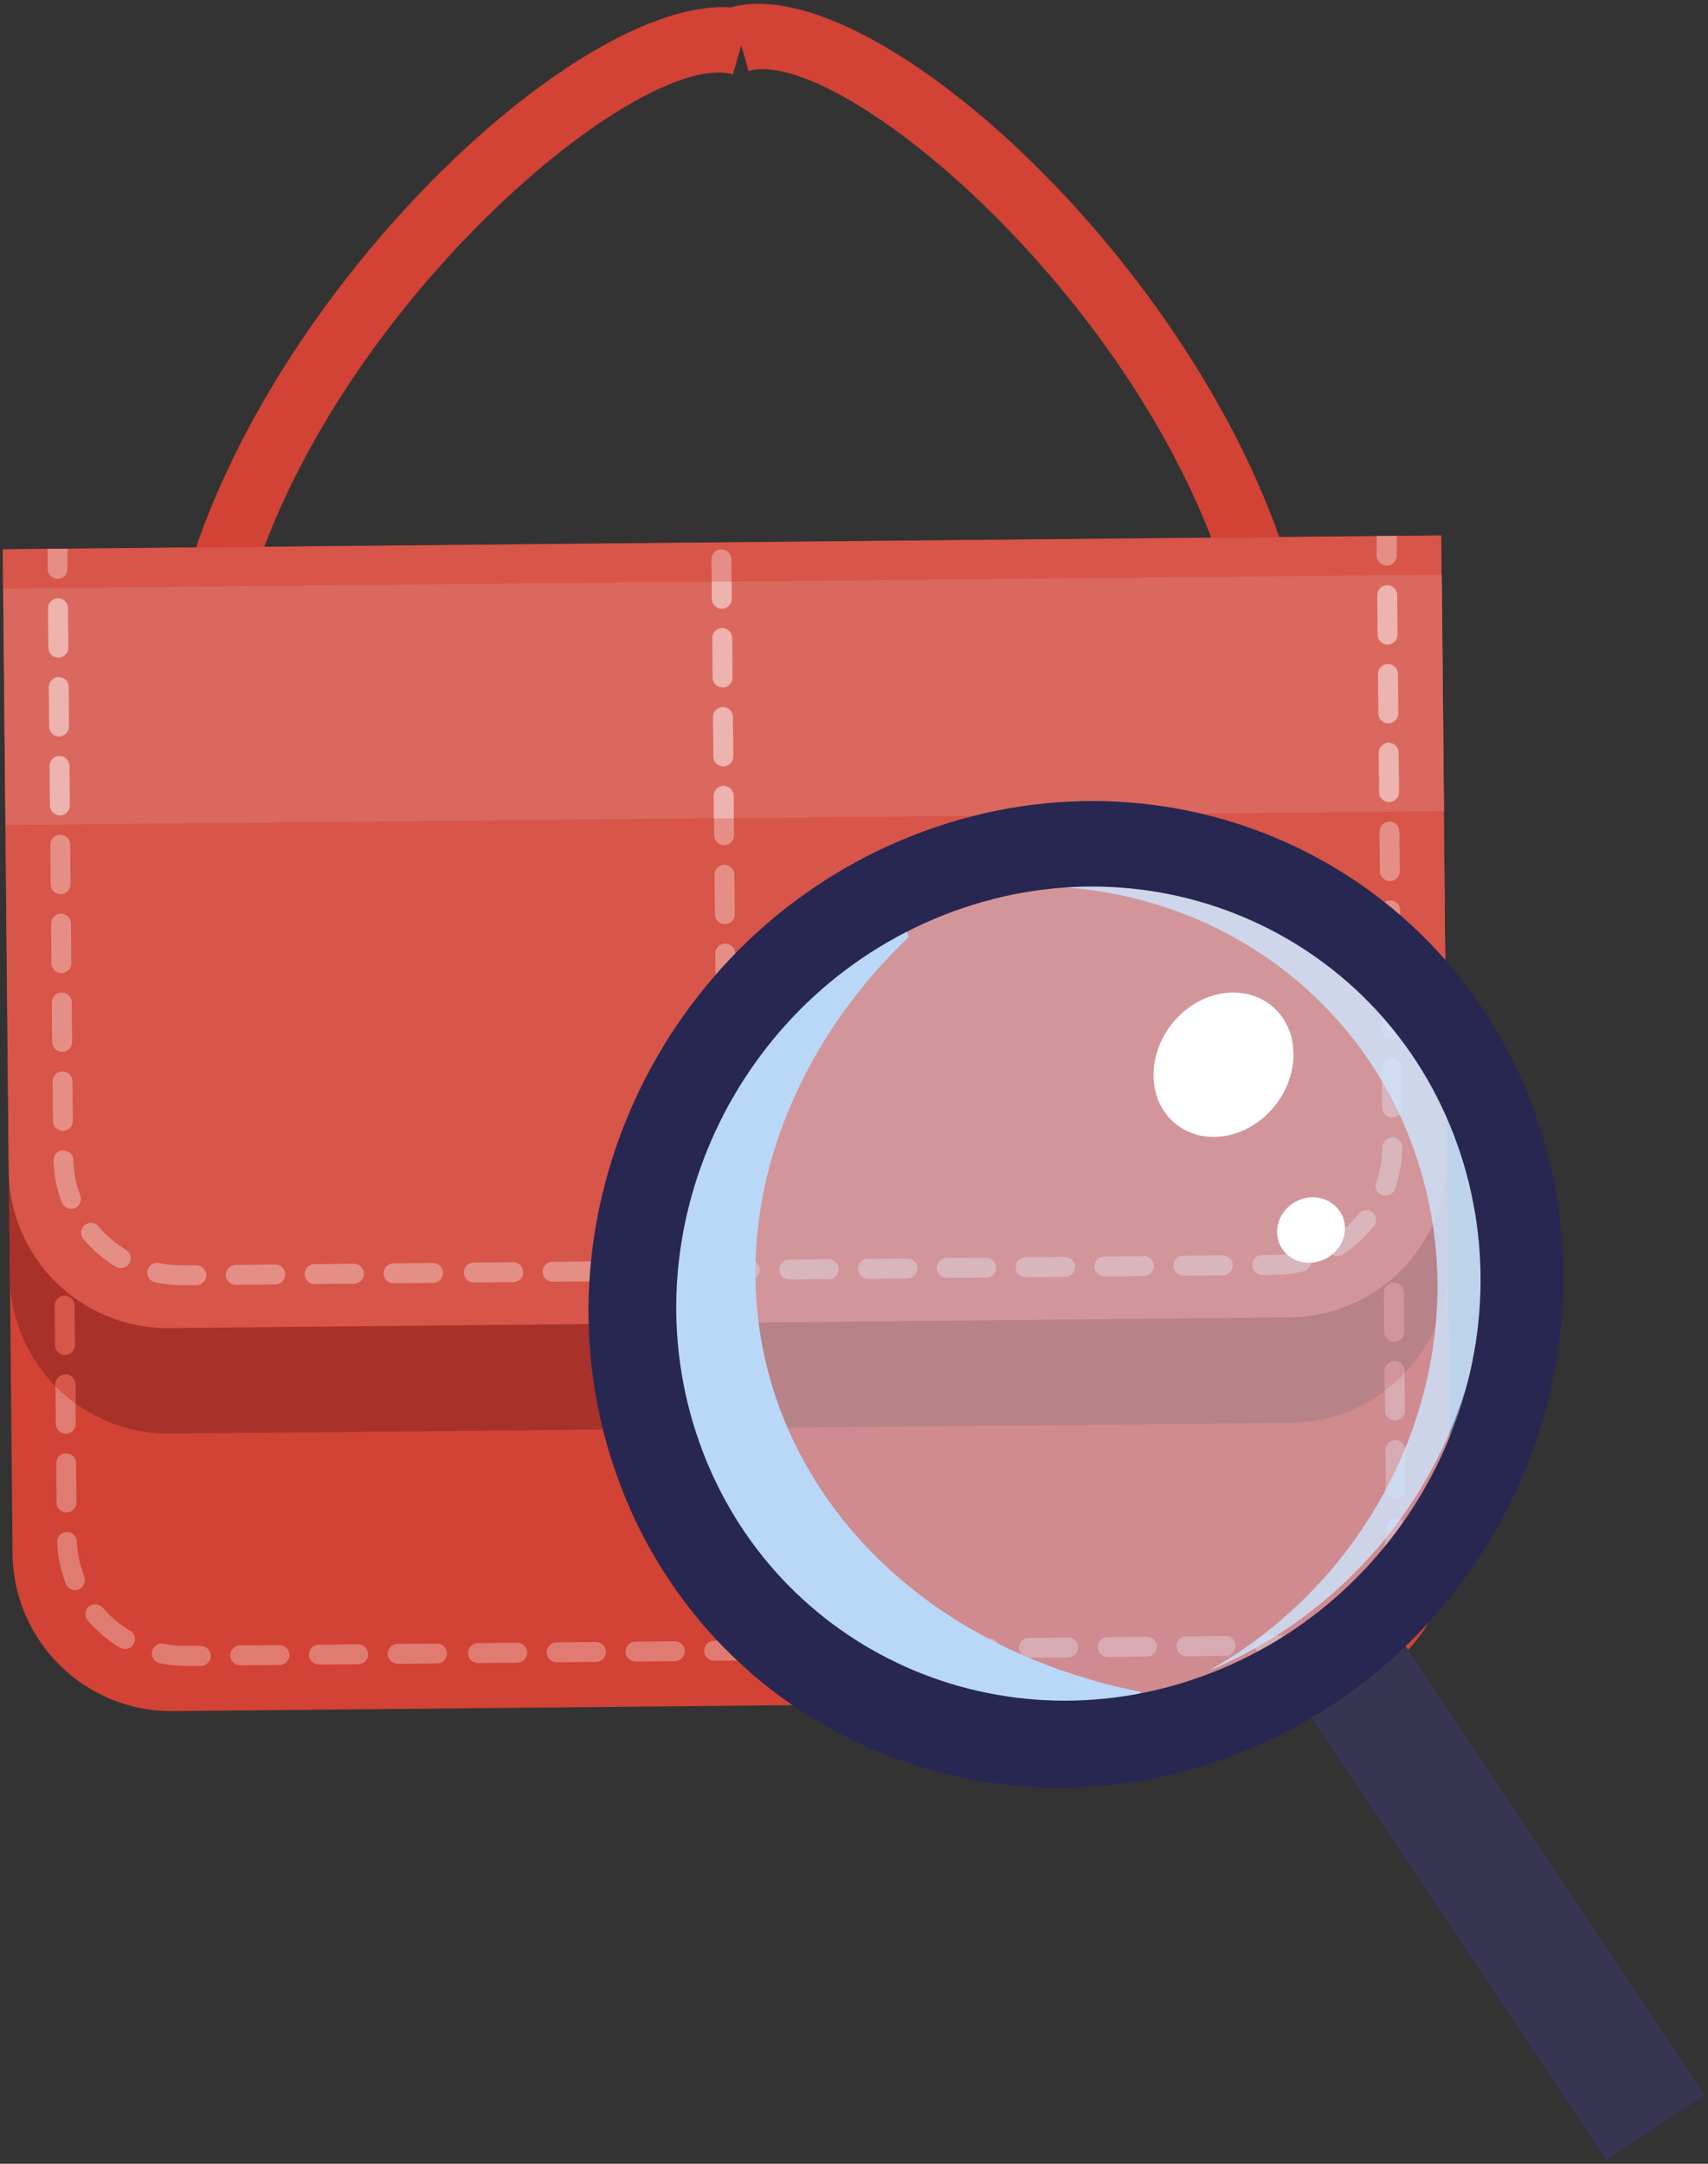 <svg xmlns="http://www.w3.org/2000/svg" width="90" height="114" viewBox="0 0 90 114">
    <rect x="0" y="0" width="90" height="114" fill="#333333" stroke="none"/>
    <path d="M38.5,.39h0C30.47-.15,14.21,15.14,9.77,30.6c-1.96,6.83-1.47,12.9,1.48,18.04,3.39,5.92,9.96,10.31,19.53,13.06l.97-3.36c-8.71-2.51-14.63-6.38-17.57-11.52-2.46-4.28-2.85-9.43-1.16-15.3C17.44,16.13,33.76,2.52,38.62,3.92l.44-1.54,.38,1.36c4.87-1.37,21.11,12.33,25.45,27.76,1.65,5.88,1.23,11.02-1.25,15.29-2.98,5.12-8.91,8.96-17.64,11.42l.95,3.36c9.58-2.69,16.18-7.05,19.6-12.95,2.98-5.12,3.51-11.19,1.59-18.03C63.59,14.38,46.06-1.74,38.5,.39Z" style="fill:#d24235"/>
    <path d="M.44,28.57H76.23v52.93c0,4.62-3.75,8.37-8.37,8.37H8.81c-4.62,0-8.37-3.75-8.37-8.37V28.57H.44Z" transform="translate(-.56 .37) rotate(-.55)" style="fill:#d24235"/>
    <path d="M.4,34.13H76.19v32.75c0,4.62-3.75,8.37-8.37,8.37H8.77c-4.62,0-8.37-3.75-8.37-8.37V34.13H.4Z" transform="translate(-.52 .37) rotate(-.55)" style="fill:#a83129"/>
    <path d="M23.02,86.59l-2.07,.02c-.29,0-.52,.24-.52,.53s.24,.52,.53,.52l2.07-.02c.29,0,.52-.24,.52-.53s-.24-.52-.53-.52Z" style="fill:#e07b72"/>
    <path d="M18.87,86.63l-2.07,.02c-.29,0-.52,.24-.52,.53s.24,.52,.53,.52l2.07-.02c.29,0,.52-.24,.52-.53s-.24-.52-.53-.52Z" style="fill:#e07b72"/>
    <path d="M27.25,86.55l-2.07,.02c-.29,0-.52,.24-.52,.53s.24,.52,.53,.52l2.07-.02c.29,0,.52-.24,.52-.53s-.24-.52-.53-.52Z" style="fill:#e07b72"/>
    <path d="M35.55,86.47l-2.07,.02c-.29,0-.52,.24-.52,.53s.24,.52,.53,.52l2.07-.02c.29,0,.52-.24,.52-.53s-.24-.52-.53-.52Z" style="fill:#e07b72"/>
    <path d="M31.4,86.51l-2.07,.02c-.29,0-.52,.24-.52,.53s.24,.52,.53,.52l2.07-.02c.29,0,.52-.24,.52-.53s-.24-.52-.53-.52Z" style="fill:#e07b72"/>
    <path d="M3.51,79.69c.29,0,.52-.24,.52-.53l-.02-2.07c0-.29-.24-.52-.53-.52s-.52,.24-.52,.53l.02,2.07c0,.29,.24,.52,.53,.52Z" style="fill:#e07b72"/>
    <path d="M3.47,75.54c.29,0,.52-.24,.52-.53l-.02-2.07c0-.29-.24-.52-.53-.52s-.52,.24-.52,.53l.02,2.07c0,.29,.24,.52,.53,.52Z" style="fill:#e07b72"/>
    <path d="M14.72,86.67l-2.07,.02c-.29,0-.52,.24-.52,.53s.24,.52,.53,.52l2.07-.02c.29,0,.52-.24,.52-.53s-.24-.52-.53-.52Z" style="fill:#e07b72"/>
    <path d="M39.69,86.43l-2.07,.02c-.29,0-.52,.24-.52,.53s.24,.52,.53,.52l2.07-.02c.29,0,.52-.24,.52-.53s-.24-.52-.53-.52Z" style="fill:#e07b72"/>
    <path d="M10.58,86.71h-.74c-.41,.01-.82-.03-1.21-.11-.28-.06-.56,.12-.62,.41-.06,.28,.12,.56,.41,.62,.47,.1,.95,.14,1.43,.14h.74c.29,0,.52-.25,.52-.53s-.24-.52-.53-.52Z" style="fill:#e07b72"/>
    <path d="M4.05,81.22c-.01-.29-.24-.5-.54-.5-.29,.01-.51,.25-.5,.54,.03,.75,.19,1.49,.46,2.19,.08,.21,.28,.33,.49,.33,.06,0,.12-.01,.18-.04,.27-.11,.4-.41,.3-.68-.23-.59-.36-1.21-.39-1.85Z" style="fill:#e07b72"/>
    <path d="M6.86,85.92c-.55-.32-1.03-.74-1.45-1.22-.19-.22-.52-.24-.73-.06-.22,.19-.25,.52-.06,.73,.49,.57,1.06,1.06,1.71,1.44,.08,.05,.18,.07,.27,.07,.18,0,.35-.09,.44-.26,.15-.25,.07-.57-.18-.71Z" style="fill:#e07b72"/>
    <path d="M73.52,75.87c-.29,0-.52,.24-.52,.53l.02,2.07c0,.29,.24,.52,.53,.52s.52-.24,.52-.53l-.02-2.07c0-.29-.24-.52-.53-.52Z" style="fill:#e07b72"/>
    <path d="M73.57,80.01h-.01c-.28,0-.51,.23-.52,.51-.01,.64-.12,1.27-.34,1.86-.1,.27,.04,.57,.31,.67,.06,.02,.12,.03,.18,.03,.21,0,.41-.13,.48-.34,.26-.7,.39-1.44,.4-2.2,0-.29-.22-.53-.51-.53Z" style="fill:#e07b72"/>
    <path d="M71.77,84.04c-.4,.5-.88,.92-1.42,1.26-.24,.15-.32,.47-.16,.72,.1,.16,.27,.25,.45,.24,.09,0,.19-.03,.27-.08,.64-.4,1.2-.9,1.67-1.48,.18-.22,.15-.55-.08-.73-.22-.18-.55-.15-.73,.08Z" style="fill:#e07b72"/>
    <path d="M68.6,86.02c-.4,.09-.82,.14-1.24,.15h-.71c-.29,0-.52,.25-.52,.53s.24,.52,.53,.52h.71c.49-.01,.99-.07,1.47-.18,.28-.07,.45-.34,.39-.63-.07-.28-.35-.45-.63-.39Z" style="fill:#e07b72"/>
    <path d="M73.48,71.72c-.29,0-.52,.24-.52,.53l.02,2.07c0,.29,.24,.52,.53,.52s.52-.24,.52-.53l-.02-2.07c0-.29-.24-.52-.53-.52Z" style="fill:#e07b72"/>
    <path d="M52.13,86.31l-2.07,.02c-.29,0-.52,.24-.52,.53s.24,.52,.53,.52l2.07-.02c.29,0,.52-.24,.52-.53s-.24-.52-.53-.52Z" style="fill:#e07b72"/>
    <path d="M43.84,86.39l-2.07,.02c-.29,0-.52,.24-.52,.53s.24,.52,.53,.52l2.07-.02c.29,0,.52-.24,.52-.53s-.24-.52-.53-.52Z" style="fill:#e07b72"/>
    <path d="M64.58,86.19l-2.07,.02c-.29,0-.52,.24-.52,.53s.24,.52,.53,.52l2.07-.02c.29,0,.52-.24,.52-.53s-.24-.52-.53-.52Z" style="fill:#e07b72"/>
    <path d="M47.99,86.35l-2.07,.02c-.29,0-.52,.24-.52,.53s.24,.52,.53,.52l2.07-.02c.29,0,.52-.24,.52-.53s-.24-.52-.53-.52Z" style="fill:#e07b72"/>
    <path d="M56.28,86.27l-2.07,.02c-.29,0-.52,.24-.52,.53s.24,.52,.53,.52l2.07-.02c.29,0,.52-.24,.52-.53s-.24-.52-.53-.52Z" style="fill:#e07b72"/>
    <path d="M60.43,86.23l-2.07,.02c-.29,0-.52,.24-.52,.53s.24,.52,.53,.52l2.07-.02c.29,0,.52-.24,.52-.53s-.24-.52-.53-.52Z" style="fill:#e07b72"/>
    <path d="M3.43,71.39c.29,0,.52-.24,.52-.53l-.02-2.08c0-.29-.24-.52-.53-.52s-.52,.24-.52,.53l.02,2.08c0,.29,.24,.52,.53,.52Z" style="fill:#d75549"/>
    <path d="M3.44,72.42c-.29,0-.52,.24-.52,.53v.09c.32,.33,.68,.63,1.05,.9v-1c-.01-.29-.25-.52-.54-.52Z" style="fill:#d75549"/>
    <path d="M73.44,67.57c-.29,0-.52,.24-.52,.53l.02,2.07c0,.29,.24,.52,.53,.52s.52-.24,.52-.53l-.02-2.07c0-.29-.24-.52-.53-.52Z" style="fill:#d75549"/>
    <path d="M73.48,71.72c-.29,0-.52,.24-.52,.53v1.03c.38-.28,.73-.58,1.04-.92v-.13c0-.29-.24-.52-.53-.52Z" style="fill:#d75549"/>
    <path d="M.34,28.58H76.14V61.32c0,4.62-3.75,8.37-8.37,8.37H8.71c-4.62,0-8.37-3.75-8.37-8.37V28.58H.34Z" transform="translate(-.47 .37) rotate(-.55)" style="fill:#d75549"/>
    <rect x=".23" y="30.64" width="75.8" height="12.46" transform="translate(-.35 .37) rotate(-.55)" style="fill:#db685e"/>
    <path d="M3.16,42.96c.29,0,.52-.24,.52-.53l-.02-2.08c0-.29-.24-.52-.53-.52s-.52,.24-.52,.53l.02,2.08c0,.29,.24,.52,.53,.52Z" style="fill:#edb3ae"/>
    <path d="M3.12,38.8c.29,0,.52-.24,.52-.53l-.02-2.08c0-.29-.24-.52-.53-.52s-.52,.24-.52,.53l.02,2.08c0,.29,.24,.52,.53,.52Z" style="fill:#edb3ae"/>
    <path d="M3.08,34.65c.29,0,.52-.24,.52-.53l-.02-2.08c0-.29-.24-.52-.53-.52s-.52,.24-.52,.53l.02,2.08c0,.29,.24,.52,.53,.52Z" style="fill:#edb3ae"/>
    <path d="M73.17,39.13c-.29,0-.52,.24-.52,.53l.02,2.08c0,.29,.24,.52,.53,.52s.52-.24,.52-.53l-.02-2.08c0-.29-.24-.52-.53-.52Z" style="fill:#edb3ae"/>
    <path d="M73.09,30.83c-.29,0-.52,.24-.52,.53l.02,2.08c0,.29,.24,.52,.53,.52s.52-.24,.52-.53l-.02-2.08c0-.29-.24-.52-.53-.52Z" style="fill:#edb3ae"/>
    <path d="M73.13,34.98c-.29,0-.52,.24-.52,.53l.02,2.08c0,.29,.24,.52,.53,.52s.52-.24,.52-.53l-.02-2.08c0-.29-.24-.52-.53-.52Z" style="fill:#edb3ae"/>
    <path d="M14.5,66.62l-2.08,.02c-.29,0-.52,.24-.52,.53s.24,.52,.53,.52l2.08-.02c.29,0,.52-.24,.52-.53s-.24-.52-.53-.52Z" style="fill:#e48e86"/>
    <path d="M22.81,66.54l-2.08,.02c-.29,0-.52,.24-.52,.53s.24,.52,.53,.52l2.08-.02c.29,0,.52-.24,.52-.53s-.24-.52-.53-.52Z" style="fill:#e48e86"/>
    <path d="M18.65,66.58l-2.08,.02c-.29,0-.52,.24-.52,.53s.24,.52,.53,.52l2.08-.02c.29,0,.52-.24,.52-.53s-.24-.52-.53-.52Z" style="fill:#e48e86"/>
    <path d="M10.34,66.66h-.7c-.42,.01-.84-.03-1.25-.12-.28-.06-.56,.12-.62,.4-.06,.28,.12,.56,.4,.62,.48,.1,.98,.15,1.48,.15h.7c.29,0,.52-.25,.52-.53s-.24-.52-.53-.52Z" style="fill:#e48e86"/>
    <path d="M6.63,65.84c-.54-.33-1.03-.74-1.44-1.23-.19-.22-.51-.25-.73-.06-.22,.18-.25,.51-.06,.73,.48,.58,1.06,1.07,1.7,1.46,.09,.05,.18,.08,.27,.07,.18,0,.34-.09,.44-.25,.15-.25,.07-.57-.18-.72Z" style="fill:#e48e86"/>
    <path d="M31.19,66.46l-2.08,.02c-.29,0-.52,.24-.52,.53s.24,.52,.53,.52l2.08-.02c.29,0,.52-.24,.52-.53s-.24-.52-.53-.52Z" style="fill:#e48e86"/>
    <path d="M35.35,66.42l-2.08,.02c-.29,0-.52,.24-.52,.53s.24,.52,.53,.52l2.08-.02c.29,0,.52-.24,.52-.53s-.24-.52-.53-.52Z" style="fill:#e48e86"/>
    <path d="M27.04,66.5l-2.08,.02c-.29,0-.52,.24-.52,.53s.24,.52,.53,.52l2.08-.02c.29,0,.52-.24,.52-.53s-.24-.52-.53-.52Z" style="fill:#e48e86"/>
    <path d="M4.23,62.97c-.23-.59-.35-1.22-.37-1.86,0-.29-.24-.49-.54-.5-.29,0-.51,.25-.5,.54,.02,.76,.17,1.5,.44,2.2,.08,.21,.28,.34,.49,.34,.06,0,.12-.01,.18-.03,.27-.1,.4-.4,.3-.67Z" style="fill:#e48e86"/>
    <path d="M3.2,47.11c.29,0,.52-.24,.52-.53l-.02-2.08c0-.29-.24-.52-.53-.52s-.52,.24-.52,.53l.02,2.08c0,.29,.24,.52,.53,.52Z" style="fill:#e48e86"/>
    <path d="M3.04,30.5c.29,0,.52-.24,.52-.53v-1.06h-1.05v1.07c.01,.29,.25,.52,.54,.52Z" style="fill:#e48e86"/>
    <path d="M3.24,51.27c.29,0,.52-.24,.52-.53l-.02-2.08c0-.29-.24-.52-.53-.52s-.52,.24-.52,.53l.02,2.08c0,.29,.24,.52,.53,.52Z" style="fill:#e48e86"/>
    <path d="M3.32,59.58c.29,0,.52-.24,.52-.53l-.02-2.08c0-.29-.24-.52-.53-.52s-.52,.24-.52,.53l.02,2.08c0,.29,.24,.52,.53,.52Z" style="fill:#e48e86"/>
    <path d="M3.28,55.42c.29,0,.52-.24,.52-.53l-.02-2.08c0-.29-.24-.52-.53-.52s-.52,.24-.52,.53l.02,2.08c0,.29,.24,.52,.53,.52Z" style="fill:#e48e86"/>
    <path d="M39.5,66.38l-2.08,.02c-.29,0-.52,.24-.52,.53s.24,.52,.53,.52l2.08-.02c.29,0,.52-.24,.52-.53s-.24-.52-.53-.52Z" style="fill:#e48e86"/>
    <path d="M73.25,47.44c-.29,0-.52,.24-.52,.53l.02,2.08c0,.29,.24,.52,.53,.52s.52-.24,.52-.53l-.02-2.08c0-.29-.24-.52-.53-.52Z" style="fill:#e48e86"/>
    <path d="M73.29,51.6c-.29,0-.52,.24-.52,.53l.02,2.08c0,.29,.24,.52,.53,.52s.52-.24,.52-.53l-.02-2.08c0-.29-.24-.52-.53-.52Z" style="fill:#e48e86"/>
    <path d="M73.33,55.75c-.29,0-.52,.24-.52,.53l.02,2.08c0,.29,.24,.52,.53,.52s.52-.24,.52-.53l-.02-2.08c0-.29-.24-.52-.53-.52Z" style="fill:#e48e86"/>
    <path d="M73.21,43.29c-.29,0-.52,.24-.52,.53l.02,2.08c0,.29,.24,.52,.53,.52s.52-.24,.52-.53l-.02-2.08c0-.29-.24-.52-.53-.52Z" style="fill:#e48e86"/>
    <path d="M72.54,28.25v1.03c.01,.29,.25,.52,.54,.52s.52-.24,.52-.53v-1.03h-1.05Z" style="fill:#e48e86"/>
    <path d="M43.66,66.34l-2.08,.02c-.29,0-.52,.24-.52,.53s.24,.52,.53,.52l2.08-.02c.29,0,.52-.24,.52-.53s-.24-.52-.53-.52Z" style="fill:#e48e86"/>
    <path d="M73.37,59.91c-.24,.03-.52,.23-.53,.52,0,.64-.11,1.27-.33,1.87-.1,.27,.05,.57,.32,.67,.06,.02,.12,.03,.18,.03,.21,0,.41-.13,.49-.35,.25-.71,.38-1.45,.39-2.21,0-.29-.23-.52-.52-.53Z" style="fill:#e48e86"/>
    <path d="M51.96,66.26l-2.08,.02c-.29,0-.52,.24-.52,.53s.24,.52,.53,.52l2.08-.02c.29,0,.52-.24,.52-.53s-.24-.52-.53-.52Z" style="fill:#e48e86"/>
    <path d="M56.12,66.22l-2.08,.02c-.29,0-.52,.24-.52,.53s.24,.52,.53,.52l2.08-.02c.29,0,.52-.24,.52-.53s-.24-.52-.53-.52Z" style="fill:#e48e86"/>
    <path d="M47.81,66.3l-2.08,.02c-.29,0-.52,.24-.52,.53s.24,.52,.53,.52l2.08-.02c.29,0,.52-.24,.52-.53s-.24-.52-.53-.52Z" style="fill:#e48e86"/>
    <path d="M64.43,66.14l-2.08,.02c-.29,0-.52,.24-.52,.53s.24,.52,.53,.52l2.08-.02c.29,0,.52-.24,.52-.53s-.24-.52-.53-.52Z" style="fill:#e48e86"/>
    <path d="M68.45,65.96c-.42,.1-.85,.15-1.28,.16h-.67c-.29,0-.52,.24-.52,.53s.24,.52,.53,.52h.67c.51-.01,1.02-.07,1.51-.19,.28-.07,.45-.35,.39-.63-.07-.28-.35-.45-.63-.39Z" style="fill:#e48e86"/>
    <path d="M71.6,63.95c-.4,.5-.87,.93-1.41,1.27-.24,.15-.31,.48-.16,.72,.1,.16,.27,.24,.44,.24,.09,0,.19-.03,.27-.08,.63-.4,1.19-.91,1.66-1.5,.18-.23,.14-.55-.08-.73-.22-.18-.55-.14-.73,.08Z" style="fill:#e48e86"/>
    <path d="M60.27,66.18l-2.08,.02c-.29,0-.52,.24-.52,.53s.24,.52,.53,.52l2.08-.02c.29,0,.52-.24,.52-.53s-.24-.52-.53-.52Z" style="fill:#e48e86"/>
    <path d="M38.95,72.63l-.02-2.08c0-.29-.24-.52-.53-.52s-.52,.24-.52,.53l.02,2.08c0,.29,.24,.52,.53,.52s.52-.24,.52-.53Z" style="fill:#d75549"/>
    <path d="M38.99,76.79l-.02-2.08c0-.29-.24-.52-.53-.52s-.52,.24-.52,.53l.02,2.08c0,.29,.24,.52,.53,.52s.52-.24,.52-.53Z" style="fill:#e07b72"/>
    <path d="M38.44,74.19c-.29,0-.52,.24-.52,.53v.54h1.05v-.55c0-.29-.24-.52-.53-.52Z" style="fill:#d75549"/>
    <path d="M39.03,80.94l-.02-2.08c0-.29-.24-.52-.53-.52s-.52,.24-.52,.53l.02,2.08c0,.29,.24,.52,.53,.52s.52-.24,.52-.53Z" style="fill:#e07b72"/>
    <path d="M39.07,85.1l-.02-2.08c0-.29-.24-.52-.53-.52s-.52,.24-.52,.53l.02,2.08c0,.29,.24,.52,.53,.52s.52-.24,.52-.53Z" style="fill:#e07b72"/>
    <path d="M38.52,82.5c-.29,0-.52,.24-.52,.53v1.18h1.05v-1.19c-.01-.29-.25-.52-.54-.52Z" style="fill:#e07b72"/>
    <path d="M38.56,31.54l-.02-2.08c0-.29-.24-.52-.53-.52s-.52,.24-.52,.53l.02,2.08c0,.29,.24,.52,.53,.52s.52-.24,.52-.53Z" style="fill:#e48e86"/>
    <path d="M38.6,35.69l-.02-2.08c0-.29-.24-.52-.53-.52s-.52,.24-.52,.53l.02,2.08c0,.29,.24,.52,.53,.52s.52-.24,.52-.53Z" style="fill:#edb3ae"/>
    <path d="M38.64,39.85l-.02-2.08c0-.29-.24-.52-.53-.52s-.52,.24-.52,.53l.02,2.08c0,.29,.24,.52,.53,.52s.52-.24,.52-.53Z" style="fill:#edb3ae"/>
    <path d="M38.72,48.16l-.02-2.08c0-.29-.24-.52-.53-.52s-.52,.24-.52,.53l.02,2.08c0,.29,.24,.52,.53,.52s.52-.24,.52-.53Z" style="fill:#e48e86"/>
    <path d="M38.76,52.31l-.02-2.08c0-.29-.24-.52-.53-.52s-.52,.24-.52,.53l.02,2.08c0,.29,.24,.52,.53,.52s.52-.24,.52-.53Z" style="fill:#e48e86"/>
    <path d="M38.8,56.47l-.02-2.08c0-.29-.24-.52-.53-.52s-.52,.24-.52,.53l.02,2.08c0,.29,.24,.52,.53,.52s.52-.24,.52-.53Z" style="fill:#e48e86"/>
    <path d="M38.68,44l-.02-2.08c0-.29-.24-.52-.53-.52s-.52,.24-.52,.53l.02,2.08c0,.29,.24,.52,.53,.52s.52-.24,.52-.53Z" style="fill:#e48e86"/>
    <path d="M37.51,30.65v.9c.01,.29,.25,.52,.53,.52s.52-.24,.52-.53v-.9h-1.05Z" style="fill:#edb3ae"/>
    <path d="M38.13,41.41c-.29,0-.52,.24-.52,.53v1.18h1.05v-1.19c-.01-.29-.25-.52-.54-.52Z" style="fill:#edb3ae"/>
    <path d="M38.87,64.78l-.02-2.08c0-.29-.24-.52-.53-.52s-.52,.24-.52,.53l.02,2.08c0,.29,.24,.52,.53,.52s.52-.24,.52-.53Z" style="fill:#e48e86"/>
    <path d="M38.83,60.62l-.02-2.08c0-.29-.24-.52-.53-.52s-.52,.24-.52,.53l.02,2.08c0,.29,.24,.52,.53,.52s.52-.24,.52-.53Z" style="fill:#e48e86"/>
    <polygon points="84.63 113.8 89.85 110.4 72.53 84.42 67.31 87.83 84.63 113.8" style="fill:#373552"/>
    <path d="M39.94,54.02c3.71-3.16,7.71-5.06,7.8-5.09,0,0,.05,.16,.14,.44-2.47,2.36-4.5,5.12-5.92,8.2-6.06,13.08,1.08,26.98,15.95,31.05,.72,.2,1.45,.37,2.17,.51,.05,.18,.09,.36,.13,.52-3.69,.48-7.48,.28-11.11-.72-13.15-3.6-19.31-16.21-13.77-28.17,1.16-2.49,2.73-4.76,4.61-6.75Z" style="fill:#aacef4"/>
    <ellipse cx="56.75" cy="67.81" rx="22.81" ry="21.69" transform="translate(-30.43 53.08) rotate(-40.49)" style="fill:#cde5fe;opacity:.45"/>
    <path d="M74.68,61.08c-3.76-11.47-16.33-17.27-28.09-12.97-.32,.12-.64,.24-.96,.38,1.09-.61,2.24-1.14,3.45-1.58,11.76-4.3,24.33,1.51,28.09,12.97,3.65,11.15-2.38,23.54-13.53,28.17,9.53-5.33,14.41-16.68,11.04-26.97Z" style="fill:#cde5fe;opacity:.81"/>
    <path d="M81.1,59.27c-4.42-13.48-18.92-20.41-32.4-15.48-13.48,4.93-20.82,19.86-16.41,33.33,4.42,13.48,18.92,20.41,32.4,15.48,13.48-4.93,20.82-19.86,16.41-33.33Zm-44.41,16.25c-3.64-11.12,2.42-23.43,13.54-27.5,11.12-4.07,23.08,1.65,26.73,12.77,3.64,11.12-2.42,23.43-13.54,27.5-11.12,4.07-23.08-1.65-26.73-12.77Z" style="fill:#282751"/>
    <path d="M63.71,59.89c-1.99-.14-3.27-1.94-2.85-4.04,.42-2.1,2.37-3.69,4.37-3.55,1.99,.14,3.27,1.94,2.85,4.04-.42,2.1-2.37,3.69-4.37,3.55Z" style="fill:#fff"/>
    <path d="M69.72,66.38c-.92,.39-1.95,0-2.31-.87-.35-.87,.11-1.89,1.03-2.28,.92-.39,1.95,0,2.31,.87s-.11,1.89-1.03,2.28Z" style="fill:#fff"/>
    <rect width="90" height="114" style="fill:none"/>
</svg>
